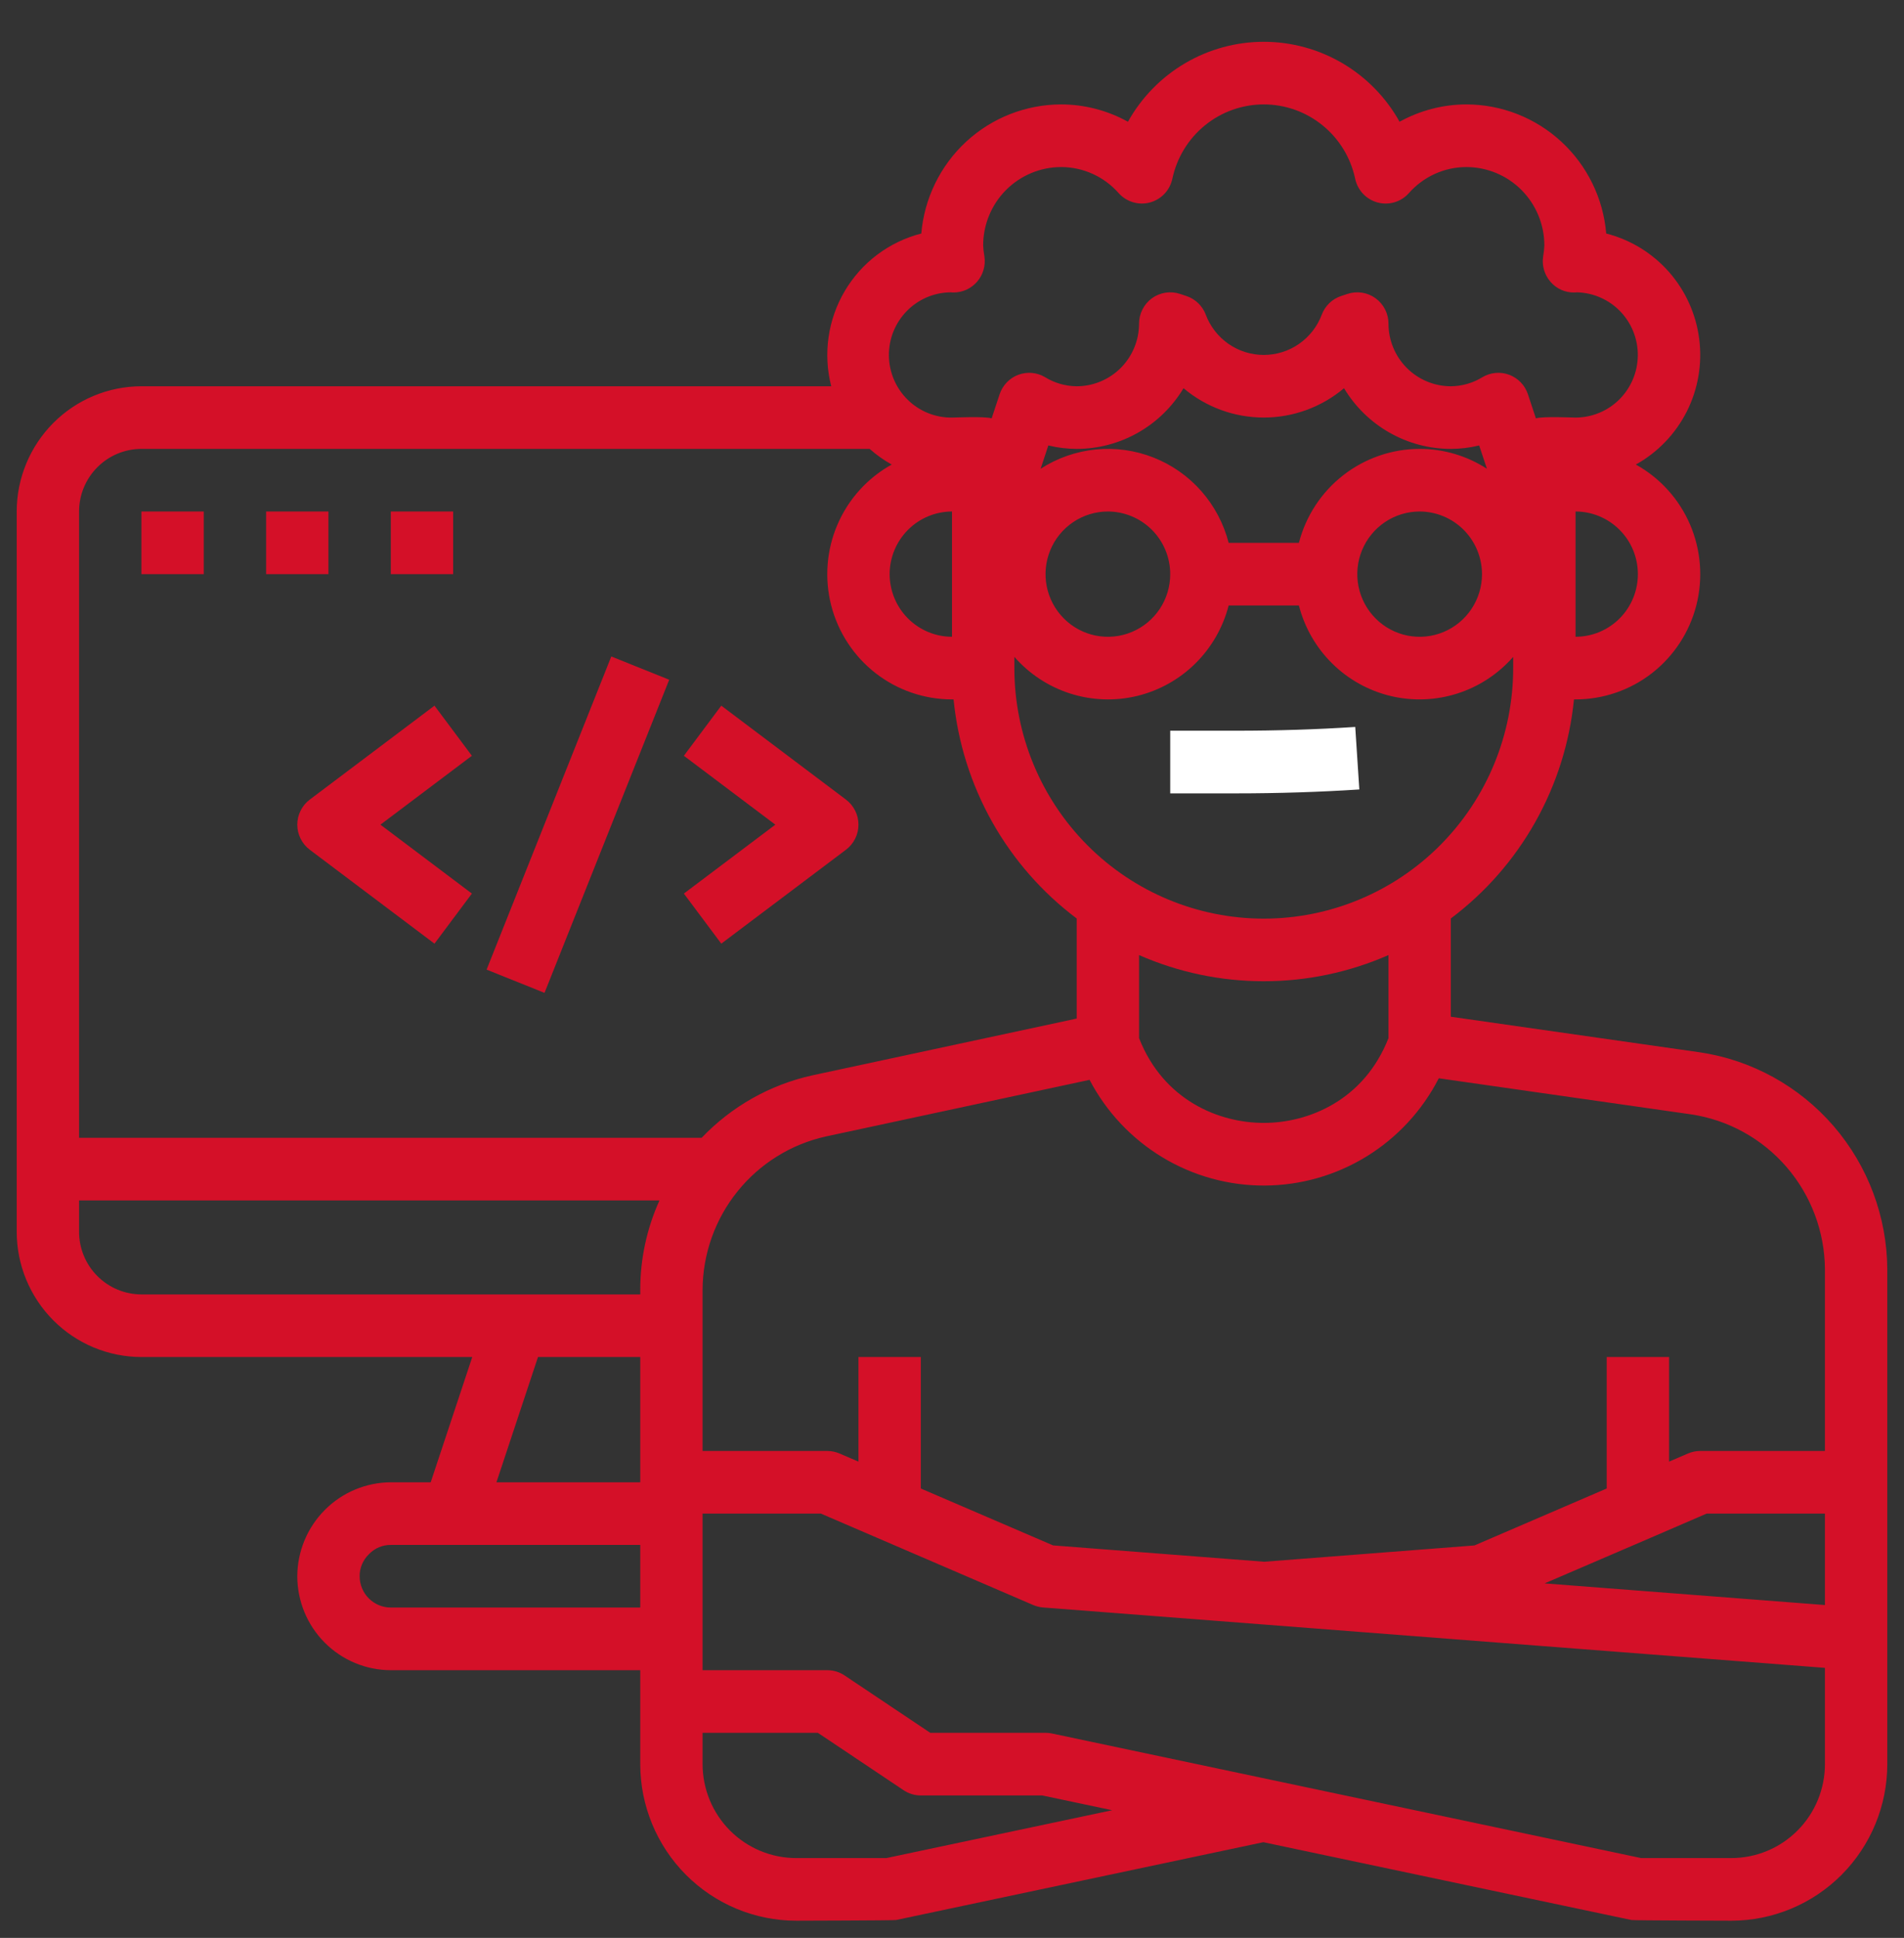 <svg width="57" height="58" viewBox="0 0 57 58" fill="none" xmlns="http://www.w3.org/2000/svg">
<rect x="0" y="0" width="57" height="58" fill="#333333" stroke="none"/>
<g clip-path="url(#clip0_3496_28710)">
<g clip-path="url(#clip1_3496_28710)">
<g clip-path="url(#clip2_3496_28710)">
<path d="M18.3 19.648L14.567 29.02L16.301 29.716L20.034 20.344L18.3 19.648Z" fill="#D41028"/>
<path d="M13.007 21.12L9.273 23.932C9.157 24.019 9.063 24.133 8.999 24.263C8.934 24.393 8.9 24.536 8.9 24.682C8.9 24.827 8.934 24.971 8.999 25.101C9.063 25.231 9.157 25.344 9.273 25.432L13.007 28.243L14.127 26.744L11.389 24.682L14.127 22.62L13.007 21.12Z" fill="#D41028"/>
<path d="M21.593 28.243L25.326 25.432C25.442 25.344 25.536 25.231 25.601 25.101C25.666 24.971 25.7 24.827 25.7 24.682C25.7 24.536 25.666 24.393 25.601 24.263C25.536 24.133 25.442 24.019 25.326 23.932L21.593 21.12L20.473 22.62L23.211 24.682L20.473 26.744L21.593 28.243Z" fill="#D41028"/>
<path d="M6.1 15.309H4.233V17.184H6.1V15.309Z" fill="#D41028"/>
<path d="M9.833 15.309H7.967V17.184H9.833V15.309Z" fill="#D41028"/>
<path d="M13.566 15.309H11.7V17.184H13.566V15.309Z" fill="#D41028"/>
<path d="M50.892 31.496L43.433 30.43V27.49C44.467 26.713 45.329 25.73 45.963 24.601C46.598 23.472 46.992 22.223 47.12 20.933H47.167C47.995 20.933 48.799 20.657 49.454 20.148C50.108 19.639 50.575 18.926 50.782 18.121C50.989 17.316 50.923 16.465 50.596 15.701C50.268 14.938 49.697 14.305 48.972 13.904C49.627 13.54 50.158 12.987 50.497 12.317C50.835 11.646 50.965 10.889 50.869 10.144C50.774 9.398 50.457 8.699 49.961 8.136C49.464 7.574 48.811 7.174 48.085 6.989C47.996 5.936 47.516 4.955 46.741 4.24C45.966 3.524 44.953 3.127 43.9 3.125C43.2 3.126 42.512 3.305 41.899 3.644C41.495 2.918 40.904 2.314 40.19 1.893C39.475 1.473 38.662 1.251 37.833 1.251C37.005 1.251 36.191 1.473 35.477 1.893C34.762 2.314 34.172 2.918 33.767 3.644C33.155 3.305 32.467 3.126 31.767 3.125C30.714 3.127 29.7 3.524 28.925 4.239C28.151 4.955 27.671 5.936 27.581 6.989C27.105 7.111 26.657 7.326 26.264 7.621C25.87 7.917 25.539 8.288 25.288 8.713C25.038 9.138 24.873 9.608 24.804 10.096C24.735 10.585 24.762 11.083 24.885 11.561H4.233C3.244 11.562 2.295 11.957 1.595 12.66C0.895 13.363 0.501 14.316 0.5 15.309V36.866C0.501 37.86 0.895 38.813 1.595 39.516C2.295 40.219 3.244 40.614 4.233 40.615H14.138L12.894 44.364H11.7C10.959 44.368 10.248 44.665 9.724 45.192C9.2 45.718 8.903 46.431 8.9 47.176C8.901 47.921 9.196 48.636 9.721 49.163C10.246 49.69 10.958 49.987 11.7 49.988H19.167V52.799C19.168 54.042 19.66 55.233 20.535 56.112C21.41 56.99 22.596 57.484 23.833 57.486C23.833 57.486 26.763 57.479 26.826 57.465L37.821 55.136L48.841 57.465C48.904 57.479 51.833 57.486 51.833 57.486C53.071 57.484 54.257 56.99 55.132 56.112C56.007 55.233 56.499 54.042 56.5 52.799V37.991C56.491 36.414 55.92 34.893 54.892 33.702C53.863 32.511 52.444 31.728 50.892 31.496ZM34.1 28.585C35.278 29.102 36.548 29.368 37.833 29.368C39.118 29.368 40.389 29.102 41.567 28.585V31.071C40.833 32.937 39.17 33.608 37.833 33.608C36.497 33.608 34.833 32.937 34.1 31.071V28.585ZM45.3 19.996C45.3 21.984 44.513 23.892 43.113 25.298C41.713 26.704 39.814 27.494 37.833 27.494C35.853 27.494 33.954 26.704 32.554 25.298C31.153 23.892 30.367 21.984 30.367 19.996V19.66C30.814 20.171 31.393 20.551 32.039 20.757C32.686 20.963 33.376 20.989 34.036 20.831C34.695 20.672 35.3 20.337 35.784 19.859C36.267 19.382 36.613 18.781 36.782 18.121H38.885C39.054 18.781 39.399 19.382 39.883 19.859C40.367 20.337 40.971 20.672 41.631 20.831C42.291 20.989 42.981 20.963 43.627 20.757C44.274 20.551 44.852 20.171 45.3 19.66V19.996ZM26.633 17.184C26.634 16.687 26.831 16.211 27.181 15.859C27.531 15.508 28.005 15.31 28.5 15.309V19.058C28.005 19.058 27.531 18.86 27.181 18.509C26.831 18.157 26.634 17.681 26.633 17.184ZM42.5 13.435C41.672 13.436 40.869 13.713 40.215 14.221C39.56 14.73 39.093 15.443 38.885 16.247H36.782C36.635 15.673 36.354 15.142 35.963 14.698C35.572 14.254 35.081 13.91 34.532 13.694C33.982 13.477 33.389 13.395 32.802 13.453C32.215 13.512 31.65 13.709 31.153 14.03L31.384 13.332C31.662 13.4 31.947 13.435 32.233 13.435C32.877 13.435 33.51 13.267 34.07 12.949C34.63 12.631 35.099 12.173 35.431 11.619C36.104 12.186 36.955 12.497 37.833 12.497C38.712 12.497 39.563 12.186 40.236 11.619C40.568 12.173 41.037 12.631 41.597 12.949C42.157 13.267 42.79 13.435 43.433 13.435C43.719 13.435 44.004 13.4 44.282 13.332L44.514 14.03C43.913 13.641 43.214 13.434 42.5 13.435ZM44.367 17.184C44.367 17.555 44.257 17.917 44.052 18.225C43.847 18.534 43.555 18.774 43.214 18.916C42.873 19.058 42.498 19.095 42.136 19.023C41.774 18.95 41.441 18.772 41.18 18.509C40.919 18.247 40.741 17.913 40.669 17.55C40.597 17.186 40.634 16.809 40.775 16.467C40.917 16.124 41.156 15.831 41.463 15.625C41.77 15.419 42.131 15.309 42.5 15.309C42.995 15.31 43.469 15.508 43.819 15.859C44.169 16.211 44.366 16.687 44.367 17.184ZM35.033 17.184C35.033 17.555 34.924 17.917 34.719 18.225C34.514 18.534 34.222 18.774 33.881 18.916C33.54 19.058 33.165 19.095 32.803 19.023C32.44 18.95 32.108 18.772 31.847 18.509C31.586 18.247 31.408 17.913 31.336 17.55C31.264 17.186 31.301 16.809 31.442 16.467C31.583 16.124 31.823 15.831 32.13 15.625C32.437 15.419 32.797 15.309 33.167 15.309C33.661 15.31 34.136 15.508 34.486 15.859C34.836 16.211 35.033 16.687 35.033 17.184ZM47.167 19.058V15.309C47.662 15.309 48.136 15.507 48.487 15.859C48.837 16.21 49.033 16.687 49.033 17.184C49.033 17.681 48.837 18.158 48.487 18.509C48.136 18.861 47.662 19.058 47.167 19.058ZM28.455 8.749C28.478 8.751 28.505 8.753 28.534 8.754C28.669 8.755 28.803 8.728 28.927 8.673C29.05 8.618 29.16 8.536 29.249 8.434C29.338 8.333 29.404 8.212 29.442 8.082C29.481 7.952 29.491 7.815 29.471 7.681L29.465 7.641C29.448 7.543 29.437 7.443 29.433 7.343C29.434 6.722 29.68 6.126 30.117 5.687C30.555 5.248 31.148 5.001 31.767 5C32.093 5 32.415 5.07 32.713 5.205C33.01 5.34 33.275 5.537 33.491 5.782C33.606 5.911 33.755 6.004 33.92 6.053C34.085 6.102 34.26 6.105 34.426 6.06C34.592 6.015 34.743 5.925 34.861 5.8C34.98 5.674 35.061 5.518 35.097 5.349C35.231 4.72 35.575 4.156 36.073 3.751C36.571 3.346 37.193 3.125 37.833 3.125C38.474 3.125 39.095 3.346 39.593 3.751C40.092 4.156 40.436 4.72 40.569 5.349C40.605 5.518 40.687 5.674 40.805 5.8C40.923 5.925 41.074 6.015 41.24 6.06C41.407 6.105 41.582 6.103 41.747 6.054C41.912 6.005 42.06 5.911 42.175 5.783C42.391 5.537 42.657 5.34 42.954 5.205C43.251 5.07 43.574 5 43.9 5C44.519 5.001 45.112 5.248 45.549 5.687C45.986 6.126 46.233 6.722 46.233 7.343C46.229 7.443 46.219 7.543 46.202 7.641L46.196 7.681C46.176 7.815 46.186 7.952 46.224 8.082C46.262 8.212 46.328 8.332 46.417 8.434C46.505 8.537 46.615 8.62 46.739 8.675C46.862 8.73 46.997 8.757 47.132 8.754C47.161 8.754 47.188 8.752 47.211 8.749C47.702 8.762 48.168 8.968 48.509 9.322C48.849 9.677 49.037 10.153 49.031 10.646C49.025 11.139 48.826 11.609 48.477 11.956C48.128 12.303 47.657 12.497 47.167 12.498C47.075 12.498 46.205 12.456 45.98 12.521L45.741 11.799C45.697 11.666 45.624 11.545 45.527 11.444C45.43 11.344 45.312 11.266 45.181 11.217C45.05 11.168 44.91 11.149 44.771 11.162C44.633 11.175 44.498 11.218 44.378 11.29C44.094 11.465 43.767 11.558 43.433 11.561C42.938 11.56 42.464 11.362 42.114 11.011C41.764 10.659 41.567 10.183 41.567 9.686C41.567 9.538 41.532 9.391 41.464 9.259C41.397 9.127 41.299 9.013 41.179 8.926C41.059 8.839 40.921 8.782 40.775 8.76C40.628 8.737 40.479 8.75 40.339 8.797L40.148 8.86C40.017 8.904 39.897 8.976 39.797 9.072C39.697 9.168 39.62 9.285 39.571 9.415C39.438 9.77 39.2 10.076 38.89 10.292C38.58 10.508 38.211 10.623 37.833 10.623C37.456 10.623 37.087 10.508 36.777 10.292C36.466 10.076 36.229 9.77 36.096 9.415C36.047 9.285 35.969 9.168 35.869 9.072C35.769 8.976 35.65 8.904 35.518 8.86L35.328 8.797C35.188 8.75 35.038 8.737 34.892 8.76C34.746 8.782 34.607 8.839 34.487 8.926C34.367 9.013 34.27 9.127 34.203 9.259C34.135 9.391 34.1 9.538 34.1 9.686C34.099 10.183 33.903 10.659 33.553 11.011C33.203 11.362 32.728 11.56 32.233 11.561C31.9 11.558 31.573 11.465 31.288 11.29C31.169 11.218 31.034 11.175 30.895 11.162C30.756 11.15 30.617 11.169 30.486 11.217C30.355 11.266 30.237 11.344 30.14 11.445C30.044 11.545 29.97 11.666 29.926 11.799L29.687 12.521C29.462 12.456 28.592 12.498 28.5 12.498C28.005 12.504 27.528 12.312 27.174 11.965C26.82 11.618 26.617 11.143 26.611 10.646C26.605 10.149 26.796 9.67 27.142 9.314C27.488 8.958 27.96 8.755 28.455 8.749ZM2.367 15.309C2.367 14.813 2.564 14.336 2.914 13.985C3.264 13.633 3.738 13.436 4.233 13.435H26.035C26.237 13.615 26.459 13.772 26.695 13.904C25.97 14.305 25.399 14.938 25.071 15.701C24.743 16.465 24.678 17.316 24.884 18.121C25.091 18.926 25.559 19.639 26.213 20.148C26.868 20.657 27.672 20.933 28.5 20.933H28.547C28.675 22.223 29.069 23.472 29.703 24.601C30.338 25.73 31.2 26.714 32.233 27.49V30.485L24.326 32.183C23.058 32.462 21.902 33.113 21.005 34.054H2.367V15.309ZM2.367 36.866V35.929H19.742C19.363 36.768 19.167 37.679 19.167 38.6V38.741H4.233C3.738 38.74 3.264 38.542 2.914 38.191C2.564 37.84 2.367 37.363 2.367 36.866ZM16.106 40.615H19.167V44.364H14.862L16.106 40.615ZM10.767 47.176C10.765 47.055 10.789 46.935 10.835 46.824C10.881 46.712 10.949 46.611 11.035 46.526C11.041 46.52 11.047 46.514 11.053 46.508C11.137 46.422 11.238 46.353 11.349 46.307C11.46 46.261 11.58 46.237 11.7 46.239H19.167V48.113H11.7C11.453 48.113 11.215 48.014 11.04 47.838C10.865 47.663 10.767 47.424 10.767 47.176ZM26.536 55.611H23.833C23.091 55.61 22.379 55.314 21.854 54.787C21.329 54.26 21.034 53.545 21.033 52.799V51.862H24.484L27.049 53.579C27.202 53.682 27.382 53.737 27.567 53.737H31.203L33.295 54.179L26.536 55.611ZM54.633 52.799C54.633 53.545 54.337 54.26 53.812 54.787C53.287 55.314 52.576 55.61 51.833 55.611H49.13L31.492 51.882C31.429 51.869 31.365 51.862 31.3 51.862H27.849L25.284 50.145C25.131 50.042 24.951 49.988 24.767 49.988H21.033V45.301H24.575L30.932 48.038C31.026 48.078 31.126 48.102 31.228 48.111L54.633 49.918V52.799ZM54.633 48.038L46.241 47.39L49.402 46.031L51.092 45.301H54.633V48.038ZM54.633 43.427H50.9C50.773 43.427 50.648 43.453 50.531 43.503L49.967 43.746V40.615H48.1V44.55L44.141 46.254L37.847 46.742L31.526 46.253L27.567 44.55V40.615H25.7V43.746L25.134 43.503C25.018 43.453 24.893 43.427 24.767 43.427H21.033V38.6C21.039 37.529 21.407 36.493 22.077 35.66C22.747 34.827 23.678 34.247 24.719 34.015L32.618 32.319C33.12 33.277 33.874 34.079 34.798 34.637C35.722 35.195 36.782 35.488 37.86 35.483C38.938 35.478 39.995 35.176 40.914 34.61C41.833 34.044 42.58 33.235 43.073 32.272L43.301 32.305L50.625 33.352C51.735 33.518 52.748 34.076 53.483 34.927C54.218 35.778 54.626 36.865 54.633 37.991V43.427Z" fill="#D41028"/>
<path d="M37.009 21.87H35.033V23.745H37.009C38.27 23.745 39.509 23.705 40.694 23.628L40.572 21.757C39.428 21.832 38.23 21.87 37.009 21.87Z" fill="white"/>
</g>
</g>
</g>
<defs>
<clipPath id="clip0_3496_28710">
<rect width="56" height="57.333" fill="white" transform="translate(0.5 0.667)"/>
</clipPath>
<clipPath id="clip1_3496_28710">
<rect width="56" height="57.333" fill="white" transform="translate(0.5 0.667)"/>
</clipPath>
<clipPath id="clip2_3496_28710">
<rect width="56" height="57.333" fill="white" transform="translate(0.5 0.667)"/>
</clipPath>
</defs>
</svg>
